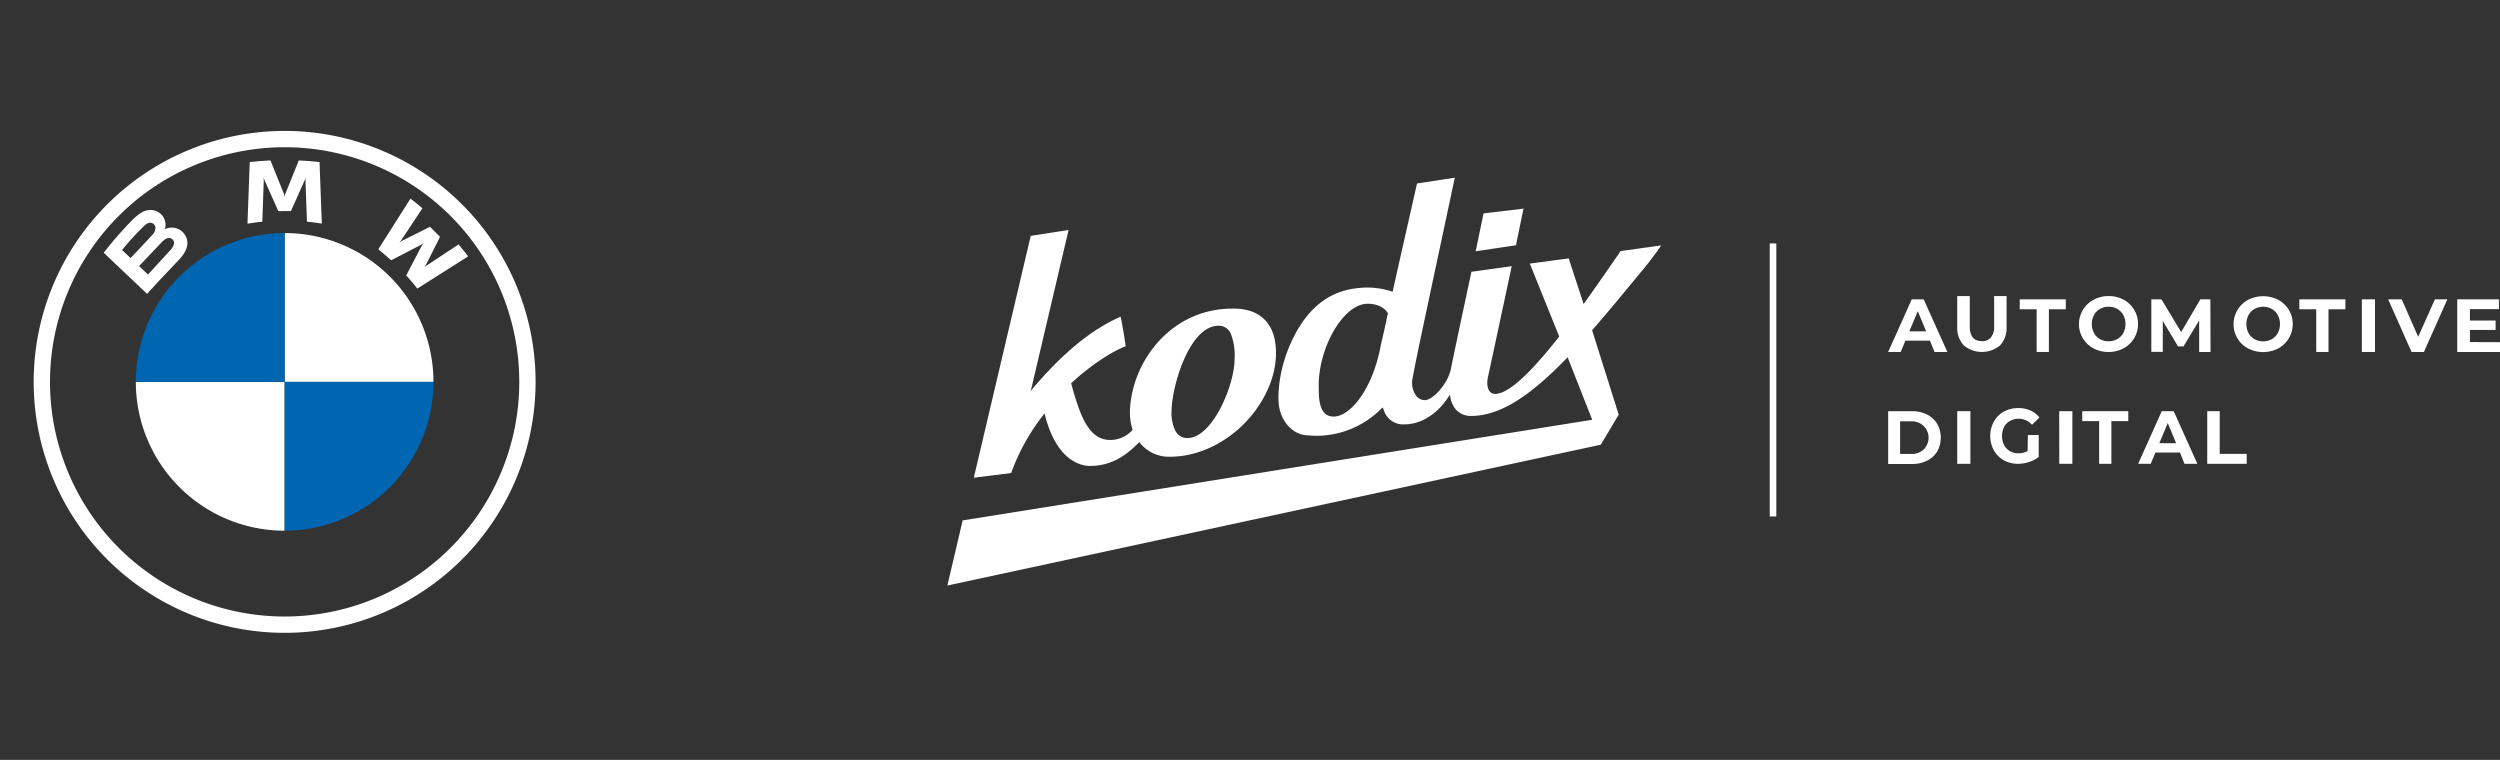 <?xml version="1.0" encoding="UTF-8"?> <svg xmlns="http://www.w3.org/2000/svg" xmlns:xlink="http://www.w3.org/1999/xlink" id="Layer_1" data-name="Layer 1" viewBox="0 0 760 231"><rect x="0" y="0" width="760" height="231" fill="#333333" stroke="none"/> <defs> <style>.cls-1{fill:none;}.cls-2,.cls-3{fill:#fff;}.cls-2{fill-rule:evenodd;}.cls-4{clip-path:url(#clip-path);}.cls-5{fill:#0066b1;}</style> <clipPath id="clip-path"> <rect class="cls-1" y="28.6" width="173.06" height="174.98"></rect> </clipPath> </defs> <title>Artboard 1</title> <g id="logo-kdx"> <path id="Shape" class="cls-2" d="M451,64.88l12.14-1.46-2.29,11.14-12.25,1.83ZM384.89,97.64c2.11,2.43,3.13,5.92,3,10.39-.2,7.32-4,15.26-10.16,21.26-6.45,6.26-14.81,9.78-22.79,9.55a11.27,11.27,0,0,1-8.59-4.44c-3.32,3.37-7.88,7.25-15,7.25-2.27,0-10-1.11-13.65-15.35l-.15-.62-.37.47a62.93,62.93,0,0,0-9.78,17.65l-11.36,1.42,17.3-73.52,11.51-1.79-11.51,49,.77-1c4.93-5.71,14.35-16.28,26.56-21.65.34,1.55,1.38,7.36,1.53,9-2.8,1-9.47,4.7-16.4,11.1l-.14.13v.17c2.68,9.69,5.27,17.09,11.87,17.09a9.15,9.15,0,0,0,6.78-3.08c-.1-.29-.18-.57-.25-.84a18.56,18.56,0,0,1-.57-4.7c.41-15.06,12.42-31.31,31.1-31.31h.89C379.63,93.93,382.78,95.22,384.89,97.64Zm-9.58,11.94c-.22,8-6.85,23.59-14.33,23.59h-.15a4,4,0,0,1-3.48-2.15,12.46,12.46,0,0,1-1.18-6.51c.2-7.4,5.43-25.49,14.29-25.49h.18a4,4,0,0,1,3.65,2.76,18.25,18.25,0,0,1,1,7.75M292.65,158.2,288,178l198.64-42.81,5.45-9.13L484,100.39l.11-.13c4.71-5.38,9.69-11.44,14.53-17.32l.07-.08A94.86,94.86,0,0,0,505,74.61l-12.35,1.72c-2.9,4.26-6.78,9.86-10.89,15.62l-.34.48-4.54-13.88-11.82,1.58L474,102.3l-.11.14c-9.12,11.61-15.44,17.22-19.31,17.31h-.07a2.07,2.07,0,0,1-1.61-.73c-.76-.9-1-2.64-.51-4.63,1.35-6.19,7.18-33.47,7.18-33.47l-12.25,1.7s-4.94,23-6.24,29.49c-1,4.84-5.63,9.49-7.85,9.54h-.1a3.34,3.34,0,0,1-2.48-1.18,6.58,6.58,0,0,1-1.25-5.35c.06-.3.11-.63.19-1l.19-1c1.11-5.94,4.48-21.5,12.48-59.11l-11.48,1.77-.06.26c-.78,3.45-1.53,6.7-2.22,9.8l-1,4.44c-1.46,6.38-2.85,12.6-4.07,18.09l-.07.32-.31-.1a23.7,23.7,0,0,0-9.68-1.06c-7.54.58-13.9,4.35-18.68,12.36-4.07,6.78-6.35,15.32-6,22.29.3,5.49,4,9.86,8.59,10.16h.27c.45,0,1.4.14,2.66.14A27.8,27.8,0,0,0,420,124.15l.31-.3.18.39c.06.12.12.27.2.47A6.15,6.15,0,0,0,427.1,129h.21c4.85-.12,9.76-3.26,13.05-8.39l.4-.62.14.73a8.24,8.24,0,0,0,1.53,3.6,6.13,6.13,0,0,0,5,2.12h.23c8.24-.19,17.05-5.6,28.58-17.5l.32-.33,7.47,19Zm112.8-31.56c-4.41,0-4.5-5.34-4.55-8.22v-.55c-.28-12,7.4-25.34,14.66-25.52,2.85-.08,5.19,1,6.31,2.78l.06.11-.29,1.29c-.7,3.39-1,4.66-1.86,8.29C417.37,118.29,410.46,126.64,405.45,126.64Z"></path> <path class="cls-3" d="M586.71,103.57h-7.47L577.82,107H574l7.17-16h3.63l7.2,16h-3.91Zm-1.17-2.85L583,94.59l-2.55,6.13Z"></path> <path id="Path" class="cls-3" d="M597,105a7.71,7.71,0,0,1-2-5.66V90h3.81v9.21c0,3,1.23,4.49,3.68,4.49a3.39,3.39,0,0,0,2.73-1.09,5.08,5.08,0,0,0,1-3.4V90H610v9.36a7.71,7.71,0,0,1-2,5.66,8.64,8.64,0,0,1-11,0Z"></path> <polygon class="cls-3" points="619.14 94.02 614 94.02 614 91 628 91 628 94.02 622.86 94.02 622.86 107 619.14 107 619.14 94.02"></polygon> <path class="cls-3" d="M636.42,105.89a8.2,8.2,0,0,1-3.2-3,8.4,8.4,0,0,1,3.2-11.75A9.76,9.76,0,0,1,641,90a9.65,9.65,0,0,1,4.59,1.1,8.43,8.43,0,0,1,0,14.79A9.52,9.52,0,0,1,641,107a9.63,9.63,0,0,1-4.61-1.11Zm7.23-2.81a4.7,4.7,0,0,0,1.84-1.86,5.93,5.93,0,0,0,0-5.44,4.79,4.79,0,0,0-1.84-1.87,5.48,5.48,0,0,0-5.24,0,4.73,4.73,0,0,0-1.84,1.87,5.88,5.88,0,0,0,0,5.44,4.67,4.67,0,0,0,1.8,1.86,5.44,5.44,0,0,0,5.25,0Z"></path> <polygon class="cls-3" points="668.55 107 668.55 97.4 663.79 105.3 662.12 105.3 657.49 97.57 657.49 106.97 654 106.97 654 91 657.07 91 663.08 100.94 668.9 91 671.95 91 672 107 668.55 107"></polygon> <path class="cls-3" d="M683.41,105.92a8.07,8.07,0,0,1-3.19-3,8.43,8.43,0,0,1,3.19-11.77,10.11,10.11,0,0,1,9.18,0,8.49,8.49,0,0,1,3.19,3,8.43,8.43,0,0,1-3.19,11.77,10,10,0,0,1-9.18,0Zm7.21-2.81a4.84,4.84,0,0,0,1.83-1.87,5.9,5.9,0,0,0,0-5.45,4.93,4.93,0,0,0-1.83-1.88,5.53,5.53,0,0,0-5.24,0,4.93,4.93,0,0,0-1.83,1.88,6,6,0,0,0,0,5.45,4.84,4.84,0,0,0,1.83,1.87,5.48,5.48,0,0,0,5.24,0Z"></path> <polygon class="cls-3" points="704.14 94.02 699 94.02 699 91 713 91 713 94.02 707.86 94.02 707.86 107 704.14 107 704.14 94.02"></polygon> <polygon class="cls-3" points="718 91 722 91 722 107 718 107 718 91"></polygon> <polygon class="cls-3" points="744 91 736.87 107 733.11 107 726 91 730.12 91 735.13 102.38 740.21 91 744 91"></polygon> <polygon class="cls-3" points="760 104.02 760 107 747 107 747 91 759.68 91 759.68 93.97 750.86 93.97 750.86 97.45 758.66 97.45 758.66 100.3 750.86 100.3 750.86 103.99 760 104.02"></polygon> <path class="cls-3" d="M574,125h7.23a10.19,10.19,0,0,1,4.58,1,7.45,7.45,0,0,1,3.09,2.85,8.57,8.57,0,0,1,0,8.41,7.41,7.41,0,0,1-3.08,2.79,10.1,10.1,0,0,1-4.58,1H574Zm7,13a5.29,5.29,0,0,0,3.77-1.33,5,5,0,0,0-3.77-8.58h-3.37V138Z"></path> <polygon class="cls-3" points="595 125 599 125 599 141 595 141 595 125"></polygon> <path class="cls-3" d="M616.48,132.24h3.29v6.66a8.8,8.8,0,0,1-2.93,1.55,10.89,10.89,0,0,1-3.35.55,8.65,8.65,0,0,1-4.35-1.09,7.92,7.92,0,0,1-3-3,9.22,9.22,0,0,1,0-8.77,7.86,7.86,0,0,1,3-3,8.93,8.93,0,0,1,4.39-1.09,9,9,0,0,1,3.69.73,7.4,7.4,0,0,1,2.76,2.12l-2.25,2.25a5.39,5.39,0,0,0-6.66-1.2,4.58,4.58,0,0,0-1.84,1.86,6.37,6.37,0,0,0,0,5.46,4.72,4.72,0,0,0,1.78,1.87,5,5,0,0,0,2.62.66,5.48,5.48,0,0,0,2.76-.7Z"></path> <polygon class="cls-3" points="626 125 630 125 630 141 626.02 141 626 125"></polygon> <polygon class="cls-3" points="638.14 128.02 633 128.02 633 125 647 125 647 128.02 641.86 128.02 641.86 141 638.14 141 638.14 128.02"></polygon> <path class="cls-3" d="M662.72,137.58h-7.47L653.82,141H650l7.17-16h3.64L668,141h-3.91Zm-1.18-2.85L659,128.6l-2.56,6.13Z"></path> <polygon class="cls-3" points="671 125 674.79 125 674.79 137.98 683 137.98 683 141 671 141 671 125"></polygon> <rect id="Rectangle" class="cls-3" x="538" y="74" width="2" height="83"></rect> </g> <g class="cls-4"> <path class="cls-3" d="M86.53,39.8a76.29,76.29,0,1,0,76.29,76.29A76.29,76.29,0,0,0,86.53,39.8m71.33,76.29A71.33,71.33,0,1,1,86.53,44.76a71.33,71.33,0,0,1,71.33,71.33"></path> <path class="cls-3" d="M123.5,83.73c1,1.11,2.53,2.9,3.37,4l15.45-9.8c-.77-1-2-2.55-2.92-3.63l-9.78,6.47-.67.57.5-.72L133.77,72l-3.06-3.06-8.62,4.32-.73.5.58-.67,6.47-9.78c-1.14-1-2.23-1.85-3.63-2.93L115,75.8c1.24,1,2.88,2.36,3.92,3.32l9.23-4.79.59-.44-.43.6Z"></path> <path class="cls-3" d="M88.45,64.16l4.22-9.45.27-.84-.08.87.45,12.64c1.48.14,3,.35,4.52.6l-.69-18.72c-2.11-.23-4.21-.4-6.31-.49L86.67,59.1l-.14.76-.15-.76L82.22,48.77c-2.09.09-4.19.26-6.3.49L75.23,68c1.51-.25,3-.46,4.52-.6l.44-12.64-.07-.87.27.84,4.22,9.45Z"></path> <path class="cls-3" d="M54.31,79.08c2.44-2.57,3.82-5.54,1.38-8.38a4.75,4.75,0,0,0-5.4-1.11l-.19.07.06-.16a4.45,4.45,0,0,0-1.54-4.68,4.62,4.62,0,0,0-3.41-.95c-2.29.24-4.05,1.8-8.85,7.15-1.45,1.62-3.56,4.16-4.83,5.82l13.19,12.5c4.37-4.83,6.15-6.63,9.59-10.26M37.11,76a81,81,0,0,1,6.76-7.36,3.4,3.4,0,0,1,1.37-.88,1.63,1.63,0,0,1,2,1.26,2.91,2.91,0,0,1-1,2.44c-1.4,1.59-6.55,7-6.55,7Zm5.16,4.9s5-5.3,6.65-7a6.16,6.16,0,0,1,1.52-1.3,1.72,1.72,0,0,1,1.78,0,1.57,1.57,0,0,1,.67,1.65,5,5,0,0,1-1.3,2L45,83.45Z"></path> <path class="cls-3" d="M131.77,116.09H86.53V70.85a45.22,45.22,0,0,1,45.24,45.24"></path> <path class="cls-3" d="M86.53,116.09v45.24a45.22,45.22,0,0,1-45.24-45.24Z"></path> <path class="cls-5" d="M86.53,70.85v45.24H41.29A45.22,45.22,0,0,1,86.53,70.85"></path> <path class="cls-5" d="M131.77,116.09a45.22,45.22,0,0,1-45.24,45.24V116.09Z"></path> </g> </svg> 